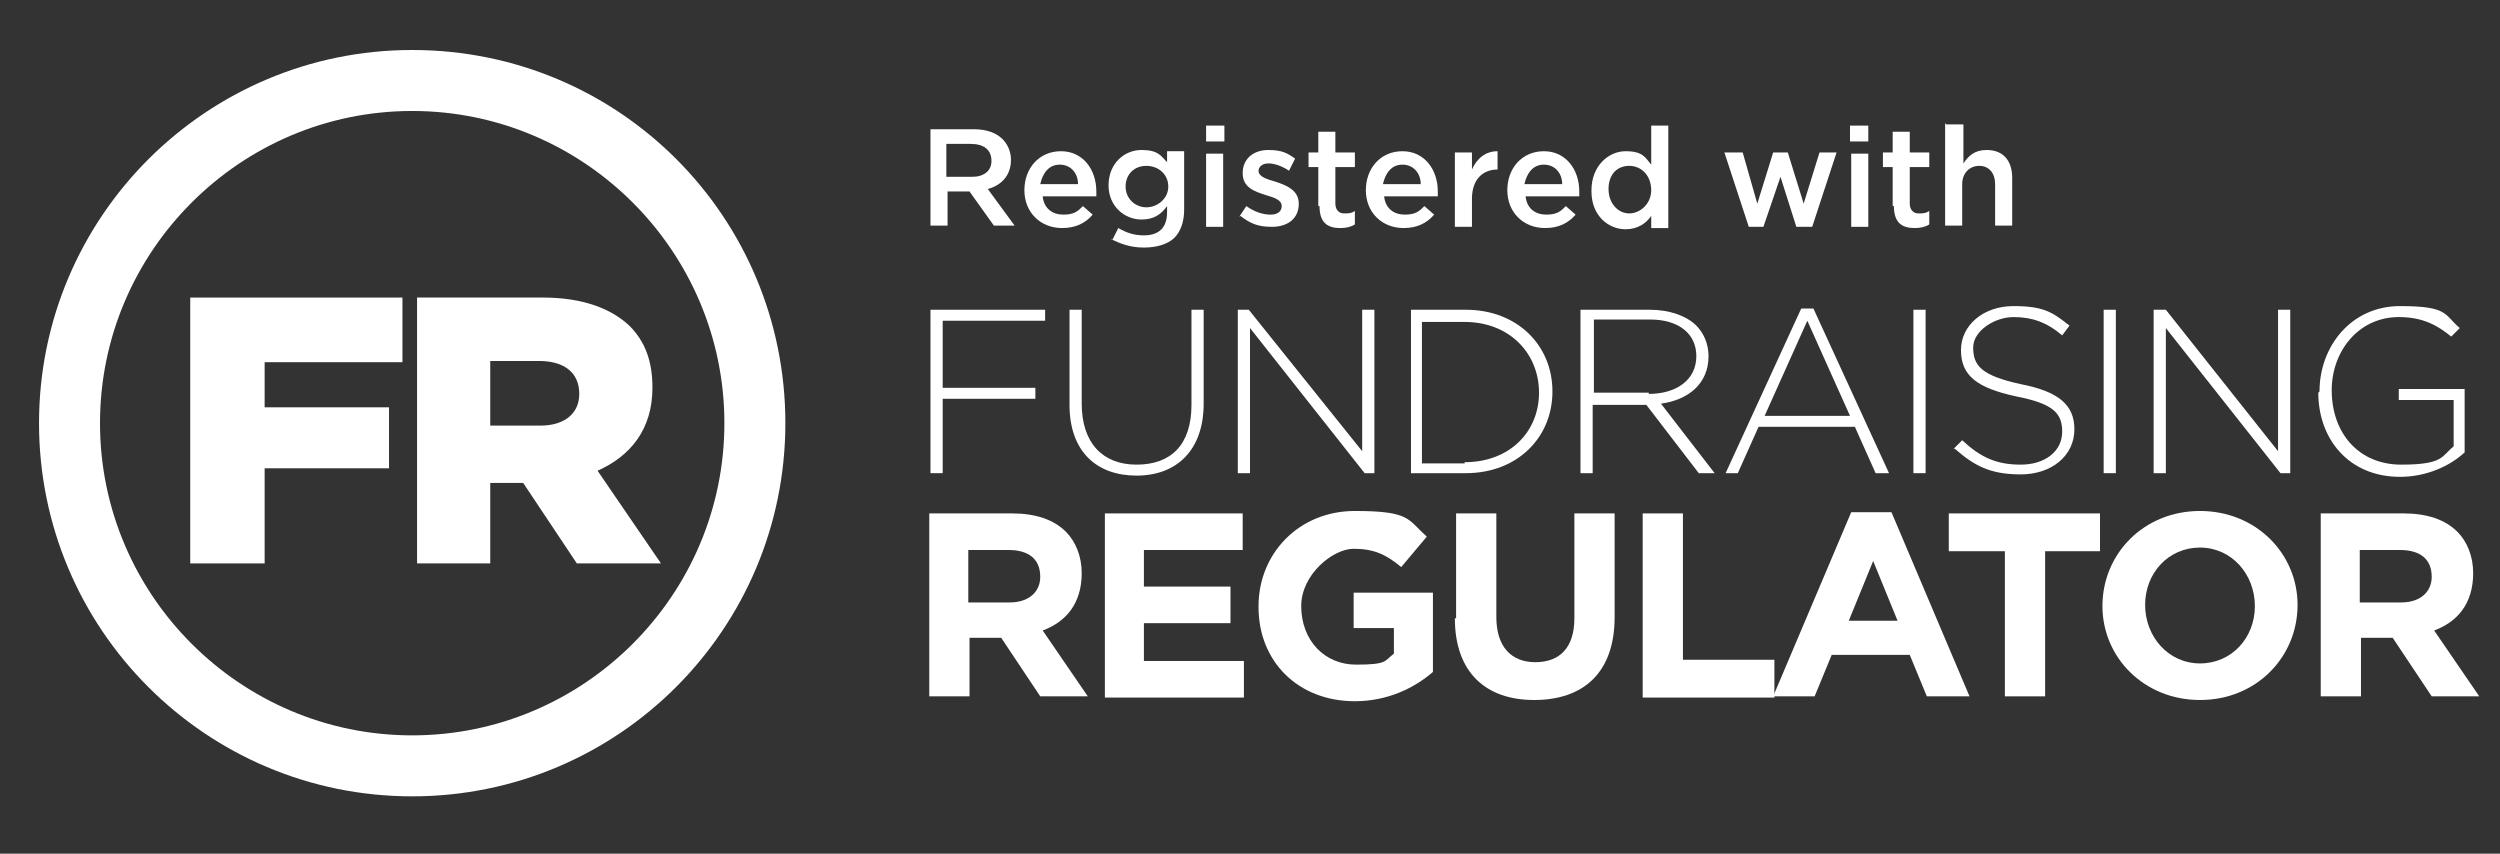 <?xml version="1.0" encoding="UTF-8"?>
<svg xmlns="http://www.w3.org/2000/svg" id="Layer_1" version="1.1" viewBox="0 0 205 70">
  <rect x="0" y="0" width="205" height="70" fill="#333333" stroke="none"/>
  <defs>
    <style>
      .st0 {
        fill: #fff;
      }
    </style>
  </defs>
  <path class="st0" d="M33.8,4.1C16.9,4.1,3.2,17.8,3.2,34.7s13.7,30.6,30.6,30.6,30.6-13.7,30.6-30.6S50.8,4.1,33.8,4.1M33.8,9.1c14.1,0,25.6,11.5,25.6,25.6s-11.5,25.6-25.6,25.6-25.6-11.5-25.6-25.6,11.5-25.6,25.6-25.6"></path>
  <polygon class="st0" points="15.6 24.4 33 24.4 33 29.7 21.7 29.7 21.7 33.4 31.9 33.4 31.9 38.4 21.7 38.4 21.7 46.2 15.6 46.2 15.6 24.4"></polygon>
  <path class="st0" d="M44.3,34.9c2,0,3.2-1,3.2-2.6h0c0-1.8-1.3-2.7-3.3-2.7h-4v5.3h4ZM34.2,24.4h10.3c3.3,0,5.6.9,7.1,2.3,1.3,1.3,1.9,2.9,1.9,5.1h0c0,3.4-1.8,5.6-4.5,6.8l5.2,7.6h-6.9l-4.4-6.6h-2.7v6.6h-6v-21.8Z"></path>
  <polygon class="st0" points="76.3 25.4 85.7 25.4 85.7 26.3 77.3 26.3 77.3 31.8 84.9 31.8 84.9 32.7 77.3 32.7 77.3 38.8 76.3 38.8 76.3 25.4"></polygon>
  <path class="st0" d="M87.7,33.2v-7.8h1v7.7c0,3.2,1.7,5,4.5,5s4.5-1.6,4.5-4.9v-7.8h1v7.7c0,3.8-2.2,5.9-5.5,5.9s-5.5-2-5.5-5.8"></path>
  <polygon class="st0" points="101.5 25.4 102.4 25.4 111.7 37 111.7 25.4 112.7 25.4 112.7 38.8 111.9 38.8 102.5 26.9 102.5 38.8 101.5 38.8 101.5 25.4"></polygon>
  <g>
    <path class="st0" d="M120.1,37.9c3.7,0,6.1-2.5,6.1-5.7h0c0-3.2-2.4-5.8-6.1-5.8h-3.5v11.6h3.5ZM115.7,25.4h4.5c4.2,0,7.1,2.9,7.1,6.7h0c0,3.8-2.9,6.7-7.1,6.7h-4.5v-13.4Z"></path>
    <path class="st0" d="M135.2,32.3c2.2,0,3.9-1.1,3.9-3.1h0c0-1.8-1.4-3-3.8-3h-4.6v6h4.5ZM129.7,25.4h5.6c1.6,0,3,.5,3.8,1.3.6.6,1,1.5,1,2.5h0c0,2.3-1.7,3.6-3.9,3.9l4.4,5.7h-1.3l-4.3-5.6h-4.4v5.6h-1v-13.4Z"></path>
  </g>
  <path class="st0" d="M151.7,34.1l-3.5-7.8-3.5,7.8h7.1ZM147.7,25.3h1l6.2,13.5h-1.1l-1.7-3.8h-7.9l-1.7,3.8h-1l6.2-13.5Z"></path>
  <rect class="st0" x="156.9" y="25.4" width="1" height="13.4"></rect>
  <path class="st0" d="M160.2,36.8l.7-.7c1.5,1.4,2.8,2,4.8,2s3.4-1.1,3.4-2.7h0c0-1.5-.7-2.3-3.8-2.9-3.2-.7-4.5-1.7-4.5-3.8h0c0-2,1.8-3.6,4.3-3.6s3.2.5,4.6,1.6l-.6.8c-1.3-1.1-2.5-1.5-4-1.5s-3.3,1.1-3.3,2.5h0c0,1.5.7,2.3,3.9,3,3.1.6,4.4,1.7,4.4,3.7h0c0,2.2-1.9,3.7-4.4,3.7s-3.8-.7-5.4-2.1"></path>
  <rect class="st0" x="172.5" y="25.4" width="1" height="13.4"></rect>
  <polygon class="st0" points="176.6 25.4 177.6 25.4 186.8 37 186.8 25.4 187.8 25.4 187.8 38.8 187 38.8 177.6 26.9 177.6 38.8 176.6 38.8 176.6 25.4"></polygon>
  <g>
    <path class="st0" d="M190.2,32.1h0c0-3.7,2.6-7,6.6-7s3.6.7,4.9,1.8l-.7.7c-1.1-.9-2.3-1.6-4.3-1.6-3.3,0-5.5,2.8-5.5,6h0c0,3.5,2.2,6.1,5.7,6.1s3.3-.7,4.3-1.5v-3.8h-4.5v-.9h5.4v5.2c-1.2,1.1-3.1,2-5.3,2-4.2,0-6.7-3.1-6.7-6.9"></path>
    <path class="st0" d="M82.8,49.4c1.6,0,2.5-.9,2.5-2.1h0c0-1.5-1-2.2-2.6-2.2h-3.3v4.3h3.3ZM76.1,42.1h6.9c1.9,0,3.4.5,4.4,1.5.8.8,1.3,2,1.3,3.4h0c0,2.5-1.3,4-3.2,4.7l3.7,5.4h-3.9l-3.2-4.8h-2.6v4.8h-3.3v-15Z"></path>
  </g>
  <polygon class="st0" points="90.6 42.1 101.9 42.1 101.9 45.1 93.8 45.1 93.8 48.1 100.9 48.1 100.9 51.1 93.8 51.1 93.8 54.2 102 54.2 102 57.2 90.6 57.2 90.6 42.1"></polygon>
  <g>
    <path class="st0" d="M103.2,49.7h0c0-4.3,3.3-7.8,7.9-7.8s4.3.7,5.9,2.1l-2.1,2.5c-1.2-1-2.2-1.5-3.9-1.5s-4.3,2.1-4.3,4.7h0c0,2.8,1.9,4.8,4.5,4.8s2.3-.3,3.1-.9v-2.1h-3.3v-2.9h6.5v6.5c-1.5,1.3-3.7,2.4-6.4,2.4-4.7,0-7.9-3.3-7.9-7.7"></path>
    <path class="st0" d="M119.4,50.7v-8.6h3.3v8.5c0,2.4,1.2,3.7,3.2,3.7s3.2-1.2,3.2-3.6v-8.6h3.3v8.5c0,4.6-2.6,6.8-6.6,6.8s-6.5-2.3-6.5-6.7"></path>
  </g>
  <polygon class="st0" points="134.7 42.1 138 42.1 138 54.1 145.5 54.1 145.5 57.2 134.7 57.2 134.7 42.1"></polygon>
  <path class="st0" d="M155.6,50.9l-2-4.9-2,4.9h4ZM152.1,42h3l6.4,15.1h-3.5l-1.4-3.4h-6.4l-1.4,3.4h-3.4l6.4-15.1Z"></path>
  <polygon class="st0" points="164.4 45.2 159.8 45.2 159.8 42.1 172.2 42.1 172.2 45.2 167.7 45.2 167.7 57.1 164.4 57.1 164.4 45.2"></polygon>
  <g>
    <path class="st0" d="M184.9,49.7h0c0-2.6-1.9-4.8-4.5-4.8s-4.5,2.1-4.5,4.7h0c0,2.6,1.9,4.8,4.5,4.8s4.5-2.1,4.5-4.7M172.4,49.7h0c0-4.3,3.4-7.8,8-7.8s8,3.5,8,7.7h0c0,4.3-3.4,7.8-8,7.8s-8-3.5-8-7.7"></path>
    <path class="st0" d="M196.9,49.4c1.6,0,2.5-.9,2.5-2.1h0c0-1.5-1-2.2-2.6-2.2h-3.3v4.3h3.3ZM190.2,42.1h6.9c1.9,0,3.4.5,4.4,1.5.8.8,1.3,2,1.3,3.4h0c0,2.5-1.3,4-3.2,4.7l3.7,5.4h-3.9l-3.2-4.8h-2.6v4.8h-3.3v-15Z"></path>
    <path class="st0" d="M79.7,14.5c1,0,1.6-.5,1.6-1.3h0c0-.9-.6-1.4-1.7-1.4h-2v2.7h2.1ZM76.3,10.6h3.6c1,0,1.8.3,2.3.8.4.4.7,1,.7,1.7h0c0,1.3-.8,2.1-1.9,2.4l2.2,3h-1.7l-2-2.8h-1.8v2.8h-1.4v-8Z"></path>
    <path class="st0" d="M88.4,15.1c0-.9-.6-1.6-1.5-1.6s-1.4.7-1.6,1.6h3.1ZM84,15.6h0c0-1.8,1.2-3.2,3-3.2s2.9,1.5,2.9,3.3,0,.3,0,.4h-4.4c.1,1,.8,1.5,1.7,1.5s1.2-.3,1.6-.7l.8.7c-.6.7-1.4,1.1-2.5,1.1-1.8,0-3.1-1.3-3.1-3.1"></path>
    <path class="st0" d="M95.8,15.3h0c0-1-.8-1.7-1.8-1.7s-1.7.7-1.7,1.7h0c0,1,.8,1.7,1.7,1.7s1.8-.7,1.8-1.7M91.2,19.7l.5-1c.7.4,1.3.6,2.1.6,1.2,0,1.9-.6,1.9-1.9v-.5c-.5.7-1.1,1.1-2.1,1.1-1.4,0-2.7-1.1-2.7-2.8h0c0-1.8,1.3-2.9,2.7-2.9s1.6.5,2.1,1v-.9h1.4v4.8c0,1-.3,1.8-.8,2.3-.5.5-1.4.8-2.5.8s-1.9-.3-2.7-.7"></path>
  </g>
  <path class="st0" d="M98.9,18.6h1.4v-6h-1.4v6ZM98.9,11.6h1.5v-1.3h-1.5v1.3Z"></path>
  <g>
    <path class="st0" d="M101.6,17.8l.6-.9c.7.5,1.4.7,2,.7s.9-.3.9-.7h0c0-.5-.6-.7-1.3-.9-.9-.3-1.9-.6-1.9-1.8h0c0-1.2.9-1.9,2.1-1.9s1.6.3,2.2.7l-.5,1c-.6-.4-1.2-.6-1.7-.6s-.8.3-.8.6h0c0,.5.7.7,1.4.9.9.3,1.9.7,1.9,1.8h0c0,1.3-1,1.9-2.2,1.9s-1.8-.3-2.6-.9"></path>
    <path class="st0" d="M108.1,16.9v-3.2h-.8v-1.2h.8v-1.7h1.4v1.7h1.6v1.2h-1.6v3c0,.5.3.8.7.8s.6,0,.9-.2v1.1c-.3.2-.7.3-1.2.3-1,0-1.7-.4-1.7-1.8"></path>
    <path class="st0" d="M116.5,15.1c0-.9-.6-1.6-1.5-1.6s-1.4.7-1.6,1.6h3.1ZM112,15.6h0c0-1.8,1.2-3.2,3-3.2s2.9,1.5,2.9,3.3,0,.3,0,.4h-4.4c.1,1,.8,1.5,1.7,1.5s1.2-.3,1.6-.7l.8.7c-.6.7-1.4,1.1-2.5,1.1-1.8,0-3.1-1.3-3.1-3.1"></path>
    <path class="st0" d="M119.3,12.5h1.4v1.4c.4-.9,1.1-1.5,2.1-1.5v1.5h0c-1.2,0-2.1.8-2.1,2.4v2.3h-1.4v-6Z"></path>
    <path class="st0" d="M128.1,15.1c0-.9-.6-1.6-1.5-1.6s-1.4.7-1.6,1.6h3.1ZM123.6,15.6h0c0-1.8,1.2-3.2,3-3.2s2.9,1.5,2.9,3.3,0,.3,0,.4h-4.4c.1,1,.8,1.5,1.7,1.5s1.2-.3,1.6-.7l.8.7c-.6.7-1.4,1.1-2.5,1.1-1.8,0-3.1-1.3-3.1-3.1"></path>
    <path class="st0" d="M135.4,15.6h0c0-1.2-.8-2-1.8-2s-1.7.7-1.7,1.9h0c0,1.2.8,2,1.7,2s1.8-.8,1.8-1.9M130.5,15.6h0c0-2,1.4-3.2,2.8-3.2s1.6.5,2.1,1.1v-3.2h1.4v8.4h-1.4v-1c-.4.6-1.1,1.1-2.1,1.1-1.4,0-2.8-1.1-2.8-3.1"></path>
  </g>
  <polygon class="st0" points="141.4 12.5 142.9 12.5 144.1 16.7 145.4 12.5 146.6 12.5 147.9 16.7 149.2 12.5 150.6 12.5 148.6 18.6 147.3 18.6 146 14.5 144.6 18.6 143.4 18.6 141.4 12.5"></polygon>
  <path class="st0" d="M151.8,18.6h1.4v-6h-1.4v6ZM151.7,11.6h1.5v-1.3h-1.5v1.3Z"></path>
  <g>
    <path class="st0" d="M155.2,16.9v-3.2h-.8v-1.2h.8v-1.7h1.4v1.7h1.6v1.2h-1.6v3c0,.5.3.8.7.8s.6,0,.9-.2v1.1c-.3.2-.7.3-1.2.3-1,0-1.7-.4-1.7-1.8"></path>
    <path class="st0" d="M159.6,10.2h1.4v3.2c.4-.6.9-1.1,1.9-1.1,1.4,0,2.1.9,2.1,2.3v3.9h-1.4v-3.4c0-.9-.5-1.5-1.3-1.5s-1.4.6-1.4,1.5v3.4h-1.4v-8.4Z"></path>
  </g>
</svg>

